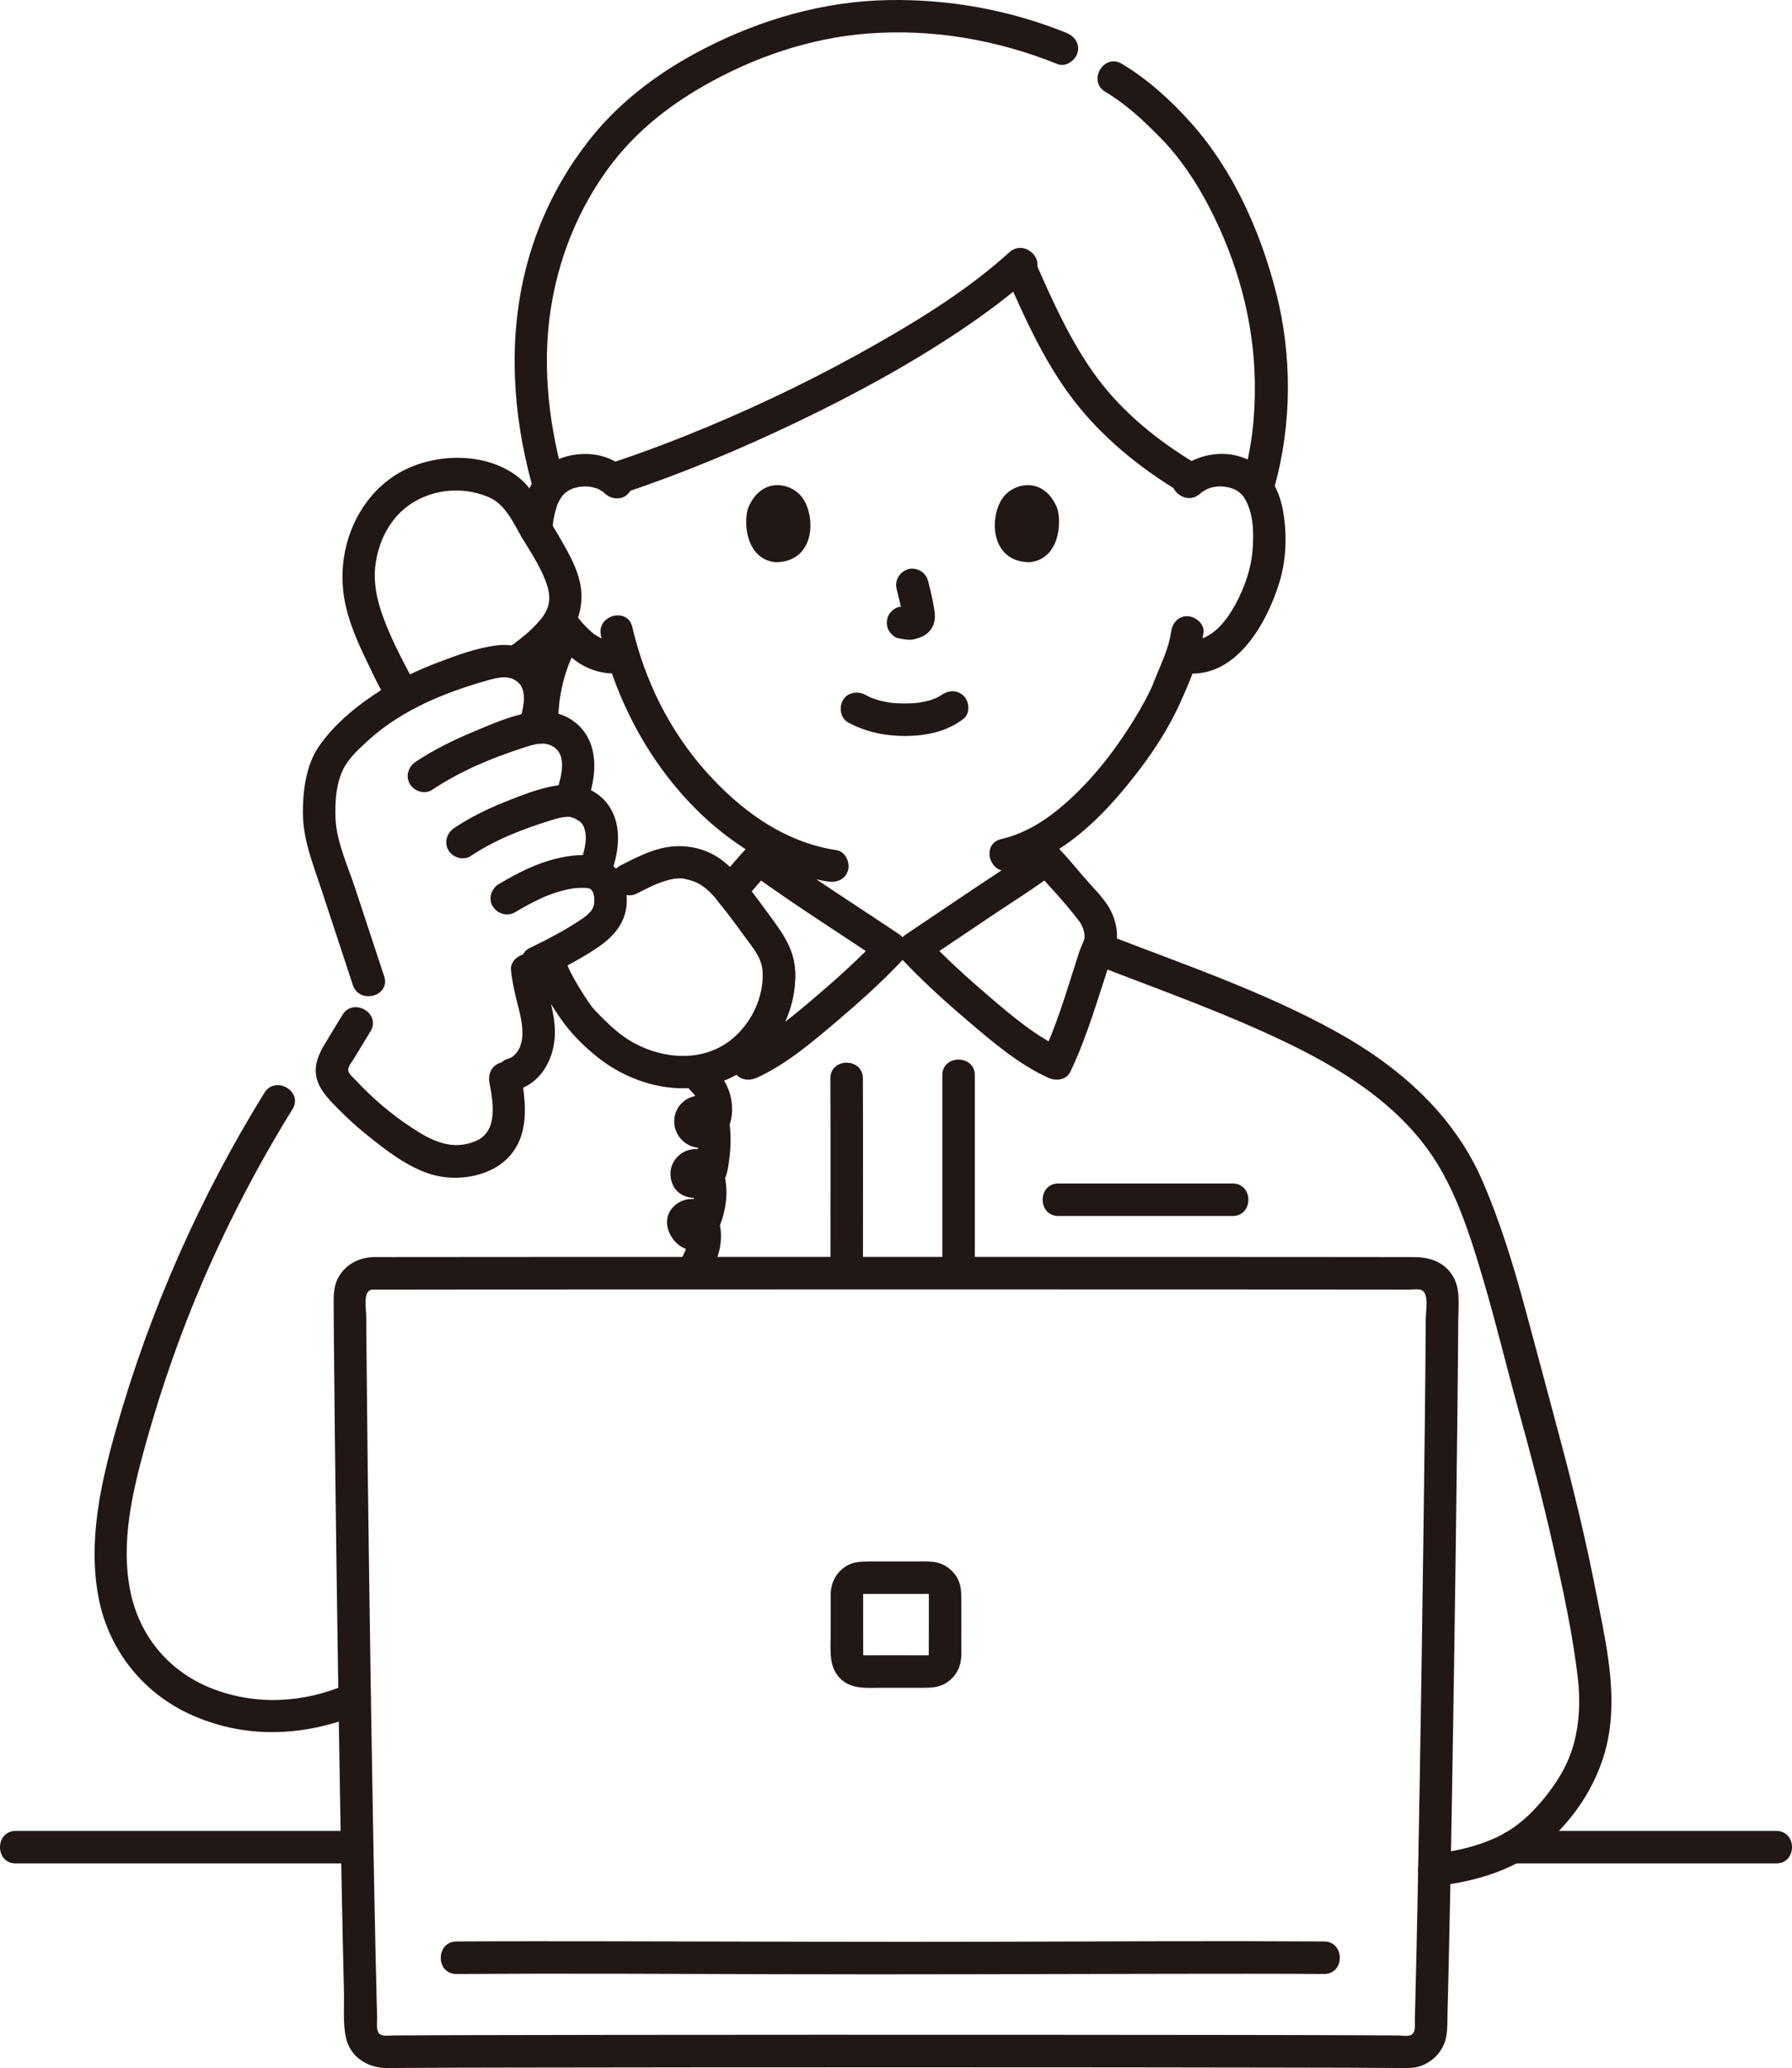 <?xml version="1.0" encoding="UTF-8"?><svg id="b" xmlns="http://www.w3.org/2000/svg" width="264.637" height="305.4" viewBox="0 0 264.637 305.4"><defs><style>.e{fill:#211715;}</style></defs><g id="c"><g id="d"><path class="e" d="M154.958,128.212c-.061-.787-.124-1.574-.2-2.36.012-.33-.056-.639-.207-.925-.097-.298-.262-.555-.496-.772-.217-.234-.475-.399-.772-.496-.286-.15-.594-.219-.925-.207l-.638.086c-.407.114-.76.32-1.059.617l-.375.486c-.217.374-.326.778-.328,1.211.076.786.139,1.573.2,2.36-.012.33.056.639.207.925.097.298.262.555.496.772.217.234.475.399.772.496.286.15.594.219.925.207l.638-.086c.407-.114.76-.32,1.059-.617l.375-.486c.217-.374.326-.778.328-1.211h0Z"/><path class="e" d="M111.828,125.852c-.066.786-.129,1.573-.19,2.36-.012.33.056.639.207.925.097.298.262.555.496.772.217.234.475.399.772.496.286.15.594.219.925.207l.638-.086c.407-.114.76-.32,1.059-.617l.375-.486c.217-.374.326-.778.328-1.211.061-.787.124-1.574.19-2.36.012-.33-.056-.639-.207-.925-.097-.298-.262-.555-.496-.772-.217-.234-.475-.399-.772-.496-.286-.15-.594-.219-.925-.207l-.638.086c-.407.114-.76.32-1.059.617l-.375.486c-.217.374-.326.778-.328,1.211h0Z"/><path class="e" d="M152.843,128.542c2.204,2.354,4.474,4.825,6.441,7.379.328.426.586.898.736,1.419.086.299.108.498.138.796.016.155-.036.615.061.215-.182.751-.617,1.531-.861,2.277-1.675,5.124-3.111,10.361-5.446,15.239l3.284-.861c-4.13-1.889-7.758-4.969-11.18-7.899-3.231-2.765-6.403-5.646-9.324-8.741l-.486,3.769c3.32-2.226,6.633-4.461,9.947-6.695,3.196-2.155,6.517-4.204,9.598-6.522,1.034-.778,1.569-2.073.861-3.284-.596-1.019-2.242-1.645-3.284-.861-3.081,2.318-6.403,4.367-9.598,6.522-3.314,2.235-6.627,4.47-9.947,6.695-1.301.873-1.596,2.594-.486,3.769,3,3.177,6.262,6.133,9.586,8.964,3.639,3.099,7.507,6.422,11.89,8.426,1.102.504,2.681.399,3.284-.861,2.612-5.456,4.175-11.264,6.122-16.966.073-.215.499-1.287.143-.462.337-.782.582-1.506.625-2.374.084-1.726-.509-3.535-1.478-4.954-.988-1.448-2.305-2.717-3.44-4.052-1.244-1.463-2.48-2.932-3.793-4.334-2.116-2.259-5.505,1.14-3.394,3.394Z"/><path class="e" d="M129.901,138.365c-2.923,3.101-6.109,5.979-9.347,8.744-3.432,2.93-7.071,6.009-11.207,7.901l3.284.861c-.204-.422-.408-.844-.588-1.277l-.617,2.335c3.821-3.195,6.146-8.309,6.006-13.302-.081-2.915-1.359-5.075-3.019-7.362-1.56-2.151-3.117-4.312-4.837-6.34v3.394c1.372-1.608,2.728-3.233,4.17-4.78l-2.908.375c6.346,4.628,13.034,8.836,19.55,13.22,2.57,1.729,4.975-2.427,2.423-4.145-6.516-4.384-13.204-8.592-19.55-13.22-.824-.601-2.238-.344-2.908.375-1.442,1.547-2.798,3.172-4.17,4.78-.895,1.049-.896,2.337,0,3.394,1.375,1.621,2.619,3.345,3.866,5.064,1.174,1.618,2.52,3.149,2.584,5.243.117,3.839-1.687,7.472-4.6,9.908-.582.487-.913,1.621-.617,2.335.339.817.687,1.627,1.072,2.423.602,1.247,2.183,1.364,3.284.861,4.39-2.008,8.268-5.331,11.918-8.429,3.333-2.829,6.607-5.782,9.608-8.966,2.118-2.247-1.27-5.648-3.394-3.394Z"/><path class="e" d="M122.628,159.252c.04,9.586.01,19.174.01,28.76,0,3.089,4.8,3.094,4.8,0,0-9.586.03-19.174-.01-28.76-.013-3.088-4.813-3.094-4.8,0h0Z"/><path class="e" d="M139.158,158.792v29.22c0,3.089,4.8,3.094,4.8,0v-29.22c0-3.089-4.8-3.094-4.8,0h0Z"/><path class="e" d="M156.295,179.571c8.58,0,17.16,0,25.741,0,3.089,0,3.094-4.8,0-4.8-8.58,0-17.16,0-25.741,0-3.089,0-3.094,4.8,0,4.8h0Z"/><path class="e" d="M82.398,107.402c.011-1.126.065-2.25.177-3.371.028-.277.056-.554.093-.829-.063.473.073-.431.088-.514.088-.512.19-1.022.308-1.528.235-1.008.533-2.002.899-2.971.07-.184.143-.367.216-.55-.222.559.098-.215.143-.314.211-.458.439-.907.678-1.351.596-1.105.312-2.664-.861-3.284-1.118-.59-2.647-.319-3.284.861-2.305,4.274-3.21,9.026-3.258,13.851-.012,1.256,1.113,2.458,2.4,2.4,1.311-.059,2.387-1.054,2.4-2.4h0Z"/><path class="e" d="M157.451,4.837C149.067,1.458,140.185-.149,131.142.011c-9.437.166-18.737,2.847-27.102,7.146-6.288,3.232-12.102,7.462-16.575,12.975-4.788,5.901-8.211,12.819-9.974,20.217-2.444,10.256-1.733,20.962,1.029,31.077.813,2.976,5.445,1.713,4.629-1.276-2.293-8.397-3.162-17.278-1.585-25.889,1.284-7.009,4.052-13.64,8.264-19.395,3.773-5.155,8.617-9.051,14.108-12.193,7.355-4.207,15.675-7.059,24.149-7.716,9.622-.746,19.168.913,28.089,4.509,1.203.485,2.637-.528,2.952-1.676.377-1.37-.469-2.466-1.676-2.952h0Z"/><path class="e" d="M188.161,72.077c2.641-9.273,2.681-19.575.282-28.902-2.314-8.998-6.299-18.015-12.53-24.997-2.986-3.346-6.401-6.467-10.264-8.764-2.661-1.583-5.078,2.565-2.423,4.145,3.026,1.799,5.516,4.124,7.996,6.632,2.985,3.019,5.355,6.557,7.311,10.313,4.188,8.039,6.648,16.899,6.778,25.966.07,4.878-.441,9.632-1.779,14.331-.848,2.976,3.782,4.247,4.629,1.276h0Z"/><path class="e" d="M148.686,40.93c2.748,6.275,5.679,12.741,9.882,18.194s9.641,9.89,15.539,13.45c2.651,1.601,5.067-2.548,2.423-4.145-5.442-3.285-10.554-7.364-14.389-12.479-3.93-5.243-6.696-11.471-9.31-17.443-.52-1.188-2.258-1.461-3.284-.861-1.225.717-1.383,2.092-.861,3.284h0Z"/><path class="e" d="M149.061,37.254c-5.888,5.335-12.731,9.611-19.613,13.532-8.018,4.569-16.345,8.641-24.859,12.202-4.526,1.893-9.113,3.644-13.767,5.199-2.915.974-1.665,5.612,1.276,4.629,8.749-2.925,17.289-6.509,25.606-10.493s16.492-8.4,24.161-13.547c3.693-2.478,7.292-5.139,10.59-8.128,2.294-2.079-1.109-5.465-3.394-3.394h0Z"/><path class="e" d="M223.428,275.182h38.89c3.089,0,3.094-4.8,0-4.8h-38.89c-3.089,0-3.094,4.8,0,4.8h0Z"/><path class="e" d="M2.318,275.182h50.44c3.089,0,3.094-4.8,0-4.8H2.318c-3.089,0-3.094,4.8,0,4.8h0Z"/><path class="e" d="M125.315,106.729c2.628,1.388,5.456,1.975,8.428,1.956,3.058-.02,6.109-.638,8.553-2.543.995-.775.875-2.591,0-3.394-1.055-.969-2.332-.827-3.394,0,.741-.577.217-.172.027-.05-.167.107-.338.206-.514.298-.091.048-.184.09-.275.137-.192.098-.394.065.145-.053-.236.051-.476.183-.708.257-.647.208-1.311.347-1.982.452.362-.057.081-.013-.124.008-.194.019-.389.035-.584.048-.469.03-.939.042-1.409.039-.421-.003-.842-.017-1.262-.045-.193-.013-.386-.029-.578-.048-.071-.007-.775-.126-.215-.022-.625-.116-1.242-.229-1.852-.411-.259-.078-.512-.171-.768-.258-.592-.202.412.206-.123-.046-.318-.15-.631-.306-.941-.47-1.11-.586-2.66-.318-3.284.861-.586,1.109-.324,2.658.861,3.284h0Z"/><path class="e" d="M132.414,87.016c.362,1.381.71,2.783.917,4.197l-.086-.638c.025.194.035.385.016.579l.086-.638c-.014.09-.033.174-.064.261l.242-.573c-.027.061-.055.112-.092.168l.375-.486c-.043.052-.084.093-.137.135l.486-.375c-.106.068-.218.123-.332.176l.573-.242c-.183.076-.364.132-.56.163l.638-.086c-.177.021-.349.02-.526,0l.638.086c-.198-.028-.393-.076-.591-.103-.319-.1-.638-.114-.957-.043-.319.014-.617.109-.892.285-.498.291-.973.862-1.103,1.434-.14.614-.11,1.304.242,1.849.312.484.835,1.022,1.434,1.103.473.064.933.184,1.414.205.75.033,1.444-.199,2.112-.507.832-.382,1.483-1.144,1.704-2.039.188-.76.109-1.407-.02-2.169-.228-1.352-.541-2.692-.889-4.018-.152-.579-.588-1.133-1.103-1.434s-1.273-.429-1.849-.242c-1.25.404-2.018,1.651-1.676,2.952h0Z"/><path class="e" d="M110.462,75.065c-.701,2.278-.244,7.517,4.071,7.963,5.703-.034,6.006-6.369,4.087-9.347-1.572-2.439-6.194-3.453-8.157,1.384Z"/><path class="e" d="M156.131,75.065c.701,2.278.244,7.517-4.07,7.963-5.703-.034-6.007-6.369-4.087-9.347,1.572-2.438,6.194-3.452,8.157,1.384Z"/><path class="e" d="M172.926,93.398c-.235,1.748-.958,3.484-1.623,5.104-.26.635-.541,1.262-.787,1.902-.085.221-.539,1.324-.22.613-.816,1.823-1.791,3.568-2.837,5.268-3.053,4.958-6.758,9.641-11.291,13.329-2.472,2.011-5.249,3.589-8.325,4.302-3.008.697-1.735,5.327,1.276,4.629,6.511-1.51,11.933-6.256,16.183-11.204,3.512-4.09,6.799-8.692,9.019-13.63,1.479-3.289,2.924-6.726,3.406-10.313.173-1.287-1.227-2.4-2.4-2.4-1.44,0-2.227,1.109-2.4,2.4h0Z"/><path class="e" d="M88.747,93.868c3.053,13.125,11.277,25.863,23.153,32.617,3.211,1.826,6.729,3.151,10.388,3.698,1.28.191,2.58-.321,2.952-1.676.311-1.132-.386-2.76-1.676-2.952-7.902-1.181-14.43-6.047-19.586-11.935-5.247-5.991-8.803-13.291-10.603-21.028-.7-3.007-5.329-1.734-4.629,1.276h0Z"/><path class="e" d="M80.636,92.753c1.25,1.954,2.802,3.766,4.734,5.074.9.609,1.955,1.069,3.005,1.339,1.345.346,2.641.352,4.001.14.555-.087,1.163-.64,1.434-1.103.301-.514.429-1.273.242-1.849-.188-.581-.548-1.141-1.103-1.434-.607-.32-1.176-.347-1.849-.242.102-.016.526-.05.193-.028-.124.008-.247.018-.372.022-.198.006-.396.003-.594-.01-.107-.007-.264-.056-.369-.033.091-.02.534.091.198.02-.217-.046-.434-.09-.648-.15s-.421-.132-.63-.204c-.305-.105.077.026.167.077-.083-.047-.178-.08-.264-.121-.387-.187-.747-.41-1.104-.648-.267-.177.086.065.154.127-.073-.068-.156-.126-.233-.19-.186-.155-.368-.316-.546-.48-.327-.303-.641-.621-.939-.952-.154-.171-.304-.345-.451-.523-.064-.078-.126-.158-.191-.236-.189-.23.308.417.055.069-.259-.357-.509-.717-.747-1.089-.676-1.057-2.164-1.583-3.284-.861-1.057.681-1.585,2.152-.861,3.284h0Z"/><path class="e" d="M81.588,78.232c.013-.213.027-.426.046-.639.012-.141.026-.281.042-.421.03-.246.033-.279.009-.097-.042.314.056-.328.068-.398.042-.233.088-.465.141-.696.087-.381.189-.76.312-1.131.022-.067.129-.494.19-.531-.115.262-.137.312-.065.152.036-.082.074-.163.113-.244.112-.23.235-.454.37-.671.072-.115.478-.674.183-.288-.282.37-.026.041.042-.036.085-.097.173-.191.264-.282.083-.083.168-.163.256-.24.172-.152.447-.208-.101.064.235-.117.445-.305.679-.432.065-.035.355-.124.389-.194-.344.141-.394.163-.15.068l.149-.053c.354-.121.711-.184,1.071-.275.178-.03.119-.025-.178.016.097-.012.194-.022.291-.03.224-.02.448-.033.673-.036.17-.002.34.002.509.012l.172.012c.27.028.231.021-.116-.022.06.052.444.085.526.104.177.042.352.091.525.147.236.076.5.121.116.023.171.044.348.166.502.253.195.109.375.238.563.357.139.1.105.074-.103-.079.1.085.198.172.292.263.919.856,2.496.978,3.394,0,.854-.93.981-2.48,0-3.394-1.691-1.576-3.897-2.454-6.212-2.477-1.852-.019-3.877.435-5.411,1.516-3.154,2.224-4.128,5.993-4.354,9.679-.077,1.255,1.159,2.456,2.4,2.4,1.366-.061,2.318-1.055,2.4-2.4h0Z"/><path class="e" d="M177.218,72.913c1.113-.999,2.657-1.27,4.098-.964.639.136,1.192.354,1.713.748-.215-.163.29.282.286.278.107.108.209.22.307.335-.153-.21-.154-.209-.002.003,1.528,2.254,1.564,5.401,1.347,8.028-.221,2.67-1.165,5.351-2.416,7.71-1.557,2.938-4.03,6.026-7.697,5.541-1.287-.17-2.4,1.225-2.4,2.4,0,1.438,1.109,2.229,2.4,2.4,7.611,1.007,12.27-7.368,14.119-13.514.991-3.293,1.095-6.906.529-10.283-.466-2.782-1.69-5.404-4.051-7.044-3.526-2.447-8.526-1.816-11.628.966-2.304,2.067,1.099,5.452,3.394,3.394h0Z"/><path class="e" d="M211.818,278.542c6.145-.654,12.319-2.442,16.948-6.719,4.707-4.349,8.063-10.041,8.937-16.418.926-6.76-.72-13.679-2.009-20.295-1.392-7.145-3.083-14.229-4.943-21.266-1.748-6.611-3.534-13.214-5.306-19.819-1.781-6.637-3.756-13.223-6.479-19.542-4.311-10.001-12.479-17.099-21.874-22.259-10.613-5.829-22.279-9.807-33.545-14.167-1.209-.468-2.633.516-2.952,1.676-.373,1.356.463,2.483,1.676,2.952,9.494,3.675,19.177,7.111,28.335,11.582,8.662,4.229,17.141,9.77,22.078,18.3,3.005,5.192,4.812,11.14,6.493,16.867,1.797,6.123,3.282,12.331,4.983,18.481,1.828,6.61,3.583,13.237,5.1,19.926,1.504,6.631,2.996,13.383,3.766,20.146.358,3.15.226,6.369-.592,9.439s-2.393,5.672-4.381,8.114c-1.969,2.418-4.198,4.453-7.039,5.784s-6.072,2.085-9.194,2.417c-1.289.137-2.4,1.005-2.4,2.4,0,1.191,1.103,2.538,2.4,2.4h0Z"/><path class="e" d="M104.191,189.233c1.687-2.614,2.948-5.971,1.912-9.069-.601-1.798-3.43-2.555-4.387-.573-.066.155-.143.304-.231.448-.172.269-.106.223.2-.14h1.276c.382.389.48.452.296.19-.412-.736-.782-.155-1.111,1.743-.434-.022-.745-.526-.43.181.713,1.601,3.411,1.539,4.145,0,1.303-2.731,1.879-5.961,1.002-8.919-.505-1.704-2.727-2.377-4.011-1.059-.106.109-.205.216-.223.184-.129.075-.154.088-.076.038.05-.042.111-.055.181-.037.211.243.83.471,1.039.814-.647,1.447-1.18,1.866-1.598,1.257-.088-.118-.068-.091.06.079.611,1.459,2.738,2.636,4.011,1.059,1.138-1.41,1.309-2.993,1.509-4.747.209-1.838.191-3.654-.131-5.478-.38-2.154-3.37-2.177-4.387-.573-.121.191.068.064.101.115.239-.082.427.024.566.32.397.144.531.407.402.787-.051.258-.719.835-1.05.719-.295-.104-.424-.698-.261-.091.503,1.882,3.47,2.48,4.387.573,1.513-3.147.611-6.95-1.925-9.308-2.26-2.101-5.662,1.285-3.394,3.394.837.778,1.742,2.311,1.175,3.492l4.387.573c-.502-1.876-2.055-3.311-4.041-3.407-1.911-.092-3.576,1.185-3.949,3.057-.4,2.006.871,4.045,2.882,4.535,2.055.5,3.8-.655,4.866-2.335l-4.387-.573c.187,1.06.133,2.186.051,3.254-.038.498-.085.996-.161,1.49-.049.318-.523,1.418-.033.811l4.011,1.059c-.761-1.818-2.06-3.408-4.21-3.401-1.962.007-3.684,1.693-3.639,3.683.091,4.029,4.881,4.467,7.232,2.053l-4.011-1.059c.499,1.682.231,3.651-.518,5.221h4.145c-.705-1.581-2.241-2.66-3.996-2.522-1.77.14-3.35,1.548-3.369,3.389-.016,1.641,1.294,3.53,2.887,4.002,1.97.583,3.66-.752,4.478-2.447l-4.387-.573c.631,1.888-.422,3.812-1.428,5.371-1.68,2.603,2.474,5.012,4.145,2.423h0Z"/><path class="e" d="M39.046,161.38c-9.535,15.419-16.942,32.174-21.887,49.618-2.275,8.025-4.187,16.534-2.615,24.876,1.423,7.552,6.334,13.908,13.291,17.171,8.307,3.896,17.439,3.464,25.755-.141,1.189-.516,1.459-2.26.861-3.284-.719-1.228-2.09-1.379-3.284-.861-6.371,2.762-13.55,3.127-20.034.525-6.171-2.477-10.463-7.604-11.842-14.098-1.583-7.454.358-15.302,2.374-22.475,2.254-8.024,5.015-15.921,8.312-23.576,3.772-8.757,8.199-17.223,13.214-25.332,1.629-2.635-2.521-5.048-4.145-2.423h0Z"/><path class="e" d="M56.45,101.805c-3.525,2.223-7.102,5.061-9.446,8.56-1.827,2.728-2.291,6.497-2.275,9.701.02,3.931,1.474,7.471,2.688,11.156,1.562,4.744,3.125,9.488,4.687,14.232.962,2.921,5.599,1.67,4.629-1.276l-4.218-12.809c-1.091-3.312-2.791-7.029-2.959-10.338-.131-2.584.079-5.688,1.377-7.893.84-1.427,2.191-2.649,3.401-3.762,1.405-1.291,2.926-2.409,4.539-3.426,2.606-1.644.201-5.799-2.423-4.145h0Z"/><path class="e" d="M81.481,107.281c.94-2.954,1.127-6.483-.853-9.066-1.732-2.259-4.518-3.261-7.296-2.905-2.891.37-5.762,1.414-8.477,2.444-2.915,1.105-5.749,2.415-8.406,4.051-2.626,1.617-.218,5.77,2.423,4.145,4.096-2.522,8.577-4.211,13.197-5.497,1.601-.446,3.162-.802,4.432.303,1.299,1.13.901,3.521.351,5.25-.939,2.951,3.694,4.213,4.629,1.276h0Z"/><path class="e" d="M87.207,116.907c.862-3.078.934-6.688-1.254-9.249-1.985-2.323-4.947-2.955-7.841-2.427-2.817.514-5.613,1.737-8.24,2.842-2.948,1.239-5.819,2.65-8.487,4.422-1.078.716-1.542,2.119-.861,3.284.627,1.071,2.199,1.581,3.284.861,4.098-2.722,8.666-4.657,13.333-6.169,1.725-.559,3.338-1.13,4.804-.044,1.497,1.109,1.095,3.563.635,5.205-.834,2.979,3.795,4.251,4.629,1.276h0Z"/><path class="e" d="M90.723,127.483c.848-3.017.891-6.493-1.21-9.017-1.821-2.188-4.654-2.892-7.368-2.458-2.575.412-5.165,1.454-7.58,2.415-2.624,1.045-5.132,2.285-7.485,3.851-1.078.717-1.542,2.119-.861,3.284.626,1.07,2.2,1.582,3.284.861,3.693-2.457,7.73-3.999,11.946-5.308.871-.27,1.675-.494,2.526-.483.435.005-.391-.129.279.028.109.026.548.176.521.165.159.065.757.417.857.5.399.331.665.769.807,1.61.186,1.101-.047,2.219-.344,3.276-.837,2.979,3.793,4.25,4.629,1.276h0Z"/><path class="e" d="M75.458,143.248c.155,1.559.477,3.069.863,4.585.349,1.368.733,2.798.804,4.034.036.633.029,1.359-.065,1.784-.07.313-.156.614-.256.919-.1.264-.106.279-.017.046-.048.101-.099.201-.154.298-.125.228-.26.453-.417.66.279-.369-.296.275-.357.339-.212.181-.22.192-.025.035-.119.083-.242.16-.368.231-.251.123-.257.135-.019.034-.137.052-.277.096-.419.132-1.206.345-2.078,1.71-1.676,2.952.397,1.227,1.659,2.046,2.952,1.676,3.456-.989,5.33-4.265,5.61-7.677.147-1.784-.197-3.615-.612-5.344-.367-1.529-.909-3.361-1.043-4.707-.124-1.245-1.015-2.462-2.4-2.4-1.194.053-2.533,1.062-2.4,2.4h0Z"/><path class="e" d="M50.572,149.874c-.821,1.349-1.642,2.698-2.462,4.048-1.016,1.674-1.88,3.461-1.304,5.464.51,1.777,1.959,3.176,3.217,4.454,1.317,1.338,2.713,2.599,4.177,3.774,2.817,2.262,6.015,4.781,9.529,5.822,3.627,1.074,8.386.408,11.156-2.322,3.384-3.336,2.82-8.272,2.02-12.505-.241-1.274-1.776-1.999-2.952-1.676-1.336.367-1.918,1.674-1.676,2.952.545,2.884,1.352,7.217-2.066,8.637-3.508,1.457-6.505-.079-9.426-2.001-3.029-1.993-5.798-4.358-8.267-7.013-.325-.349-1.003-.901-1.083-1.398-.095-.59.534-1.293.82-1.765.819-1.351,1.641-2.699,2.462-4.048,1.609-2.646-2.54-5.061-4.145-2.423h0Z"/><path class="e" d="M80.572,144.175c2.727-1.308,5.449-2.702,7.939-4.429,2.305-1.599,4-3.714,4.053-6.634.05-2.742-1.256-5.444-3.936-6.435-1.943-.718-4.454-.359-6.413.104-3.043.72-5.913,2.205-8.583,3.794-1.079.642-1.567,2.188-.861,3.284.7,1.086,2.129,1.548,3.284.861,1.16-.69,2.342-1.346,3.562-1.926.248-.118.498-.233.749-.344.104-.046.208-.092.313-.136-.383.162-.036.017.037-.01.478-.181.954-.364,1.442-.52.848-.272,1.702-.451,2.575-.613.265-.049-.238.037-.243.033.017.015.261-.029.31-.033.176-.017.353-.03.53-.039.362-.019.725-.023,1.088-.01.185.007.373.013.558.033-.559-.06.418.16.088.036-.274-.102.016.025.058.04.118.042.35.283-.042-.068.176.157.488.569.201.137.104.157.197.317.293.48.286.487-.065-.314.019.044.034.146.079.299.121.443.015.051.059.308.023.084-.043-.266.024.351.024.347.011.231-.036.489-.007.714.033.254.02-.107.032-.163-.025.12-.044.241-.073.36-.023.096-.23.705-.103.384.117-.295.009-.025-.023.029-.073.124-.145.25-.216.374-.284.494.182-.152-.098.145-.146.155-.287.311-.442.458-.161.153-.334.29-.5.437.347-.306.102-.075.012-.013-.142.098-.281.199-.424.296-2.459,1.658-5.097,3.031-7.767,4.311-1.135.544-1.524,2.256-.861,3.284.752,1.166,2.07,1.443,3.284.861h0Z"/><path class="e" d="M61.309,100.94c.529.646-.042-.106-.161-.3-.232-.377-.446-.766-.659-1.154-.49-.892-.955-1.799-1.411-2.709-.887-1.771-1.716-3.558-2.41-5.415-.997-2.666-1.609-5.397-1.183-8.249.366-2.451,1.378-4.905,3.012-6.784,3.328-3.827,8.99-4.888,13.622-2.934,2.595,1.095,3.714,3.927,5.084,6.204,1.326,2.204,2.888,4.517,3.639,7,.635,2.099.123,3.602-1.211,5.122-1.28,1.457-2.351,2.295-3.984,3.525-1.034.778-1.569,2.073-.861,3.284.596,1.019,2.242,1.645,3.284.861,3.884-2.924,7.841-6.128,7.8-11.42-.025-3.186-1.824-6.188-3.378-8.865-.729-1.256-1.489-2.493-2.236-3.738-.93-1.551-1.803-3.207-3.161-4.436-5.054-4.574-13.965-4.171-19.299-.374-5.553,3.954-8.047,11.052-6.977,17.684.546,3.387,2.01,6.643,3.5,9.715,1.049,2.162,2.061,4.507,3.595,6.378.822,1.003,2.541.853,3.394,0,.992-.992.825-2.389,0-3.394h0Z"/><path class="e" d="M94.08,131.934c1.374-.696,2.697-1.406,4.182-1.849,1.023-.306,1.532-.391,2.481-.361.705.022-.436-.114.21.023.13.027.259.058.388.09.551.136,1.141.309,1.61.533,1.823.868,3.34,3.002,4.633,4.679.844,1.094,1.652,2.217,2.463,3.335.828,1.141,1.857,2.297,2.32,3.646.791,2.303.006,5.35-1.063,7.445-1.135,2.224-2.846,4.045-5.072,5.199-4.53,2.349-10.305,1.194-14.276-1.71-1.263-.924-2.403-2.023-3.495-3.14-.352-.36-.703-.718-1.025-1.104.392.47-.073-.106-.12-.173-.146-.21-.296-.417-.44-.629-.696-1.018-1.351-2.065-1.96-3.137-.537-.945-.998-1.82-1.205-2.527-.867-2.958-5.5-1.699-4.629,1.276.689,2.353,2.135,4.564,3.493,6.58,1.542,2.289,3.463,4.252,5.62,5.974,5.231,4.173,12.479,6.021,18.88,3.443,6.293-2.535,10.55-9.094,10.354-15.899-.107-3.743-2.309-6.418-4.428-9.297-1.91-2.596-3.864-5.425-6.475-7.374-2.243-1.674-5.216-2.311-7.952-1.865-2.479.404-4.705,1.578-6.919,2.699-2.756,1.396-.33,5.538,2.423,4.145h0Z"/><path class="e" d="M55.002,185.645c-2.087.112-3.956,1.096-5.009,2.95-.712,1.254-.727,2.629-.72,4.021.009,1.832.022,3.664.037,5.496.04,4.869.092,9.737.148,14.605.145,12.581.32,25.161.515,37.741.189,12.165.394,24.33.656,36.494.052,2.43.107,4.861.167,7.291.053,2.14-.175,4.558.288,6.654.652,2.956,3.28,4.519,6.153,4.503.693-.004,1.386-.013,2.079-.017,5.6-.037,11.201-.044,16.802-.055,8.928-.017,17.855-.026,26.783-.033,10.482-.007,20.963-.01,31.445-.01,10.416,0,20.832.004,31.248.013,8.595.007,17.189.017,25.784.036,5.048.011,10.096.015,15.144.058,1.113.01,2.237.072,3.307-.309,1.916-.682,3.39-2.338,3.756-4.35.207-1.137.152-2.343.182-3.496.128-4.819.232-9.639.33-14.459.255-12.544.461-25.088.65-37.633.183-12.211.349-24.422.481-36.633.049-4.503.094-9.007.124-13.511.014-2.137.361-4.646-.789-6.544-1.279-2.109-3.422-2.808-5.748-2.814-4.793-.011-9.586-.012-14.379-.015-8.424-.005-16.847-.007-25.271-.009-10.38-.002-20.76-.003-31.14-.004-10.629,0-21.259,0-31.888.002-9.31.001-18.62.003-27.93.007-6.264.003-12.527.005-18.791.013-1.47.002-2.941.003-4.411.008-3.088.01-3.094,4.81,0,4.8,4.098-.014,8.195-.012,12.293-.015,7.802-.005,15.603-.008,23.405-.01,9.944-.003,19.888-.004,29.832-.005,10.525,0,21.049,0,31.574,0,9.544.001,19.087.003,28.631.006,7.001.002,14.002.005,21.003.011,2.059.002,4.118.004,6.176.008.551.001,1.196-.089,1.737-.004,1.486.234.906,3.078.899,4.202-.064,9.921-.188,19.842-.317,29.763-.165,12.736-.354,25.471-.569,38.205-.184,10.912-.378,21.825-.653,32.735-.025.997-.051,1.993-.078,2.99-.02.744.2,1.896-.665,2.228-.471.181-1.299.033-1.82.028-1.957-.016-3.914-.024-5.871-.031-6.868-.026-13.736-.037-20.603-.046-9.466-.013-18.932-.02-28.398-.024-10.456-.005-20.912-.005-31.368-.003-9.837.003-19.675.008-29.512.019-7.61.009-15.22.019-22.831.041-2.467.007-4.935.015-7.402.029-.806.004-1.611.009-2.417.016-.641.006-1.647.194-2.086-.325-.453-.535-.257-1.745-.275-2.426-.027-1.014-.054-2.029-.079-3.043-.059-2.356-.112-4.712-.164-7.068-.121-5.576-.228-11.153-.329-16.729-.23-12.728-.427-25.456-.603-38.185-.152-10.964-.292-21.929-.388-32.894-.016-1.849-.031-3.698-.043-5.547-.006-1.013-.555-3.849.919-3.929,3.073-.165,3.092-4.966,0-4.8Z"/><path class="e" d="M67.408,291.506c15.906-.099,31.814-.015,47.72.034,19.249.059,38.496-.03,57.745-.059,7.555-.012,15.111-.022,22.666.025,3.089.019,3.093-4.781,0-4.8-15.537-.097-31.075-.014-46.612.035-19.448.061-38.895-.032-58.343-.06-7.725-.011-15.451-.023-23.176.025-3.088.019-3.094,4.819,0,4.8h0Z"/><path class="e" d="M122.669,235.324c-.004,2.034-.006,4.068-.002,6.102.004,2.233-.323,4.72,1.412,6.444,1.683,1.672,4.02,1.377,6.185,1.374,2.003-.002,4.006-.002,6.009.003,1.142.003,2.243-.034,3.27-.608,1.097-.612,1.996-1.748,2.271-2.981.237-1.064.151-2.212.154-3.296.003-1.071.004-2.142.004-3.214,0-.979,0-1.958-.003-2.937-.002-1.189-.055-2.346-.717-3.386-.736-1.157-1.945-1.976-3.306-2.159-.925-.124-1.864-.077-2.796-.077-2.235,0-4.469,0-6.704,0-1.268,0-2.518.028-3.613.767-1.363.92-2.091,2.335-2.164,3.966-.056,1.256,1.144,2.456,2.4,2.4,1.348-.06,2.34-1.055,2.4-2.4l.009-.202c-.042.311-.029.332.038.065l-.086.225c.144-.226.13-.217-.044.027l.067-.067c.125-.119.085-.094-.122.076.587-.217-.458.193.124-.068l-.25.02c.127-.008.254-.011.381-.009.124-.001.248,0,.371,0,.403,0,.805,0,1.208,0,1.664,0,3.327,0,4.991,0,.777,0,1.553,0,2.33,0,.309,0,.636-.024.944.009l-.25-.02c.26.084.247.074-.039-.03.226.144.218.129-.026-.045l.134.133-.142-.189c.13.236.134.215.013-.062l.057.185c-.021-.317-.024-.333-.01-.048-.005.331.001.662.002.992.001.826.002,1.651.002,2.477,0,1.707-.001,3.414-.011,5.121-.001.204-.007.409-.004.614-.008-.508.013-.049-.051.136.118-.34-.042-.12-.016-.064l.14-.19c-.195.182-.178.178.053-.012l-.163.097c.255-.093.299-.113.13-.06-.371.072.593.029-.045.015-.377-.008-.755-.002-1.132-.003-1.636-.004-3.271-.004-4.907-.003-.801,0-1.602.001-2.402.003-.325,0-.649.001-.974.002-.187,0-.375.009-.562-.007.278.041.331.038.157-.007-.168-.053-.125-.033.13.06l-.163-.097c.23.19.248.194.053.012.172.245.186.254.041.028l.084.225c-.064-.184-.043-.644-.051-.136.004-.275-.004-.551-.005-.826-.005-.917-.007-1.835-.008-2.752-.003-1.875,0-3.75.003-5.625.003-1.255-1.106-2.458-2.4-2.4-1.303.058-2.397,1.054-2.4,2.4Z"/></g></g></svg>
